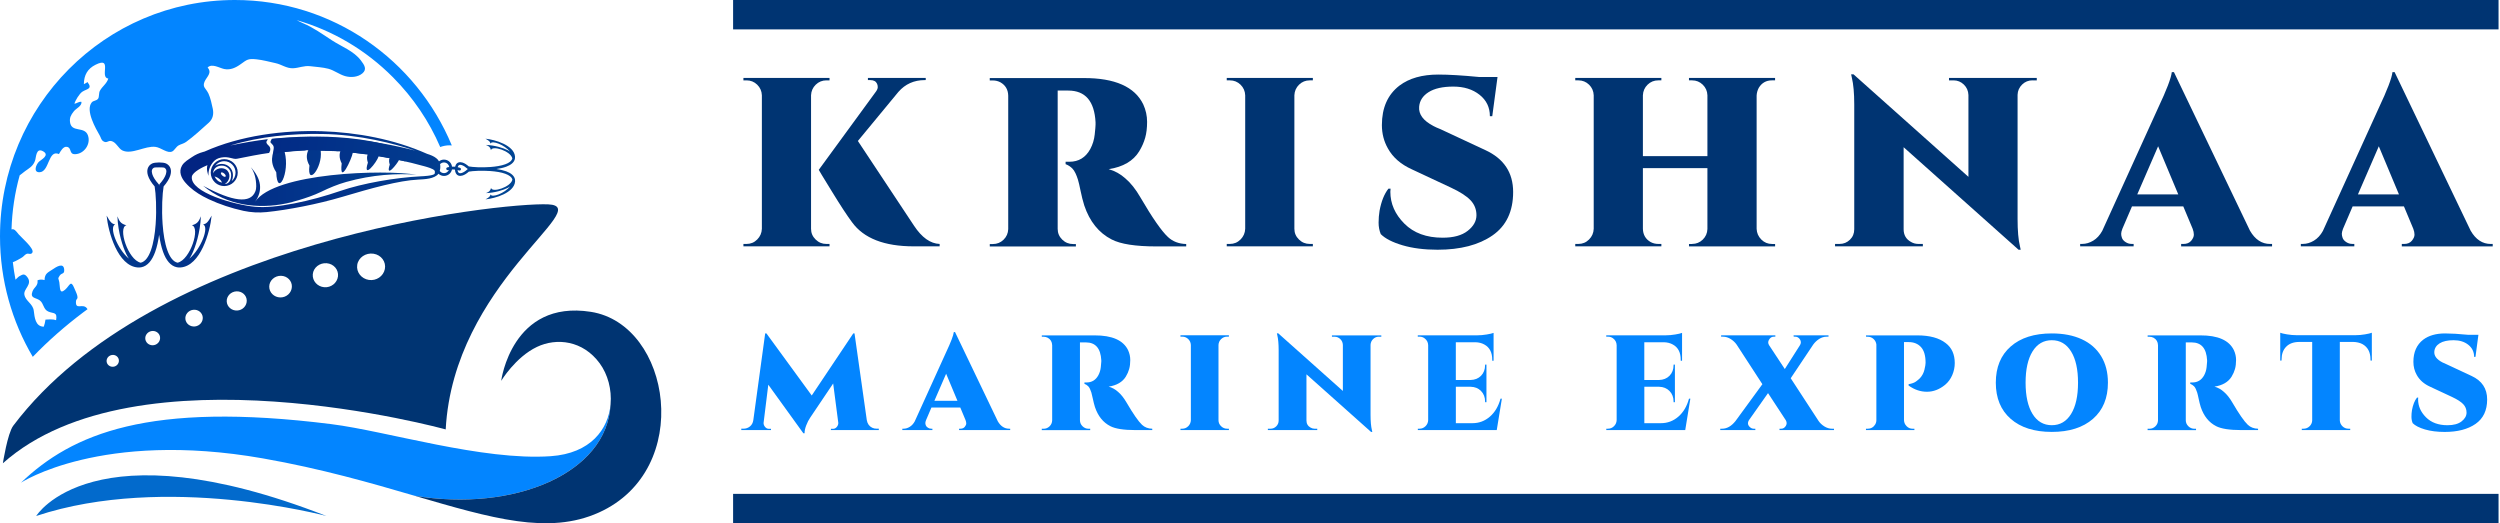 <svg xmlns="http://www.w3.org/2000/svg" width="258" height="54" viewBox="0 0 258 54" fill="none"><g style="mix-blend-mode:luminosity"><path d="M45.43 15.173C45.737 15.061 46.063 14.997 46.39 14.997C46.47 14.997 46.549 15.002 46.627 15.01C42.974 6.196 34.329 0 24.243 0C10.855 0 0 10.918 0 24.389C0 28.933 1.235 33.184 3.383 36.826C4.987 35.157 6.739 33.628 8.596 32.231C8.741 32.124 8.886 32.015 9.032 31.909C9.023 31.895 9.012 31.878 9.003 31.864C8.575 31.213 7.781 32.075 7.839 31.114C7.86 30.772 8.074 30.942 7.969 30.49C7.927 30.299 7.75 29.943 7.669 29.743C7.298 28.828 7.2 29.475 6.718 29.897C6.105 30.43 6.213 29.675 6.121 29.122C6.052 28.719 5.922 28.804 6.157 28.448C6.367 28.135 6.643 28.318 6.627 27.864C6.598 26.994 5.734 27.596 5.446 27.791C4.956 28.122 4.615 28.206 4.597 28.904C4.376 28.839 4.083 28.829 3.873 28.928C3.949 29.515 3.524 29.617 3.356 30.063C3.074 30.812 3.685 30.691 4.101 30.998C4.531 31.314 4.455 31.918 4.978 32.149C5.524 32.391 5.94 32.16 5.79 33.043C5.461 32.923 5.043 32.963 4.694 32.986C4.662 33.241 4.597 33.476 4.519 33.712C3.644 33.712 3.569 32.735 3.486 32.071C3.394 31.329 2.642 31.085 2.517 30.421C2.398 29.803 3.394 29.359 2.817 28.595C2.488 28.158 2.295 28.36 1.976 28.52C1.891 28.562 1.702 28.782 1.624 28.84C1.615 28.848 1.606 28.849 1.597 28.855C1.483 28.262 1.394 27.663 1.325 27.059C1.655 26.947 2.049 26.699 2.277 26.567C2.443 26.468 2.555 26.283 2.738 26.203C2.946 26.114 3.204 26.325 3.345 26.059C3.562 25.65 2.15 24.462 1.92 24.176C1.631 23.814 1.47 23.589 1.188 23.674C1.246 21.764 1.53 19.894 2.031 18.095C2.21 17.951 2.394 17.806 2.595 17.658C3.032 17.342 3.427 17.14 3.62 16.57C3.734 16.239 3.712 15.182 4.463 15.623C5.153 16.028 4.248 16.476 4.029 16.681C3.727 16.963 3.39 17.802 4.087 17.775C5.117 17.736 4.951 15.399 6.083 15.899C6.247 15.619 6.52 15.066 6.926 15.157C7.426 15.27 7.106 15.927 7.748 15.912C8.654 15.894 9.401 14.897 9.076 13.973C8.728 12.987 7.367 13.729 7.226 12.599C7.171 12.155 7.3 11.892 7.616 11.491C7.871 11.168 8.452 10.958 8.408 10.511C8.132 10.465 7.935 10.673 7.681 10.709C7.766 10.362 8.199 9.663 8.497 9.465C8.951 9.163 9.605 9.196 9.019 8.461C8.929 8.572 8.73 8.626 8.656 8.686C8.66 7.744 9.047 7.087 9.857 6.683C11.672 5.779 10.231 7.997 11.177 8.108C11.005 8.655 10.567 8.896 10.307 9.372C10.184 9.596 10.249 10.012 10.124 10.185C9.951 10.422 9.636 10.364 9.466 10.571C8.797 11.391 9.878 13.261 10.309 14.016C10.426 14.222 10.439 14.438 10.658 14.577C11.034 14.817 11.132 14.48 11.484 14.555C11.985 14.66 12.216 15.322 12.62 15.521C13.585 15.997 14.969 15.026 16.041 15.157C16.636 15.23 17.281 15.876 17.779 15.628C17.994 15.523 18.176 15.15 18.43 15.006C18.657 14.877 18.959 14.822 19.198 14.651C19.97 14.098 20.831 13.305 21.55 12.658C21.959 12.288 22.075 11.788 21.961 11.233C21.867 10.773 21.713 10.078 21.511 9.654C21.241 9.087 20.86 9.01 21.116 8.413C21.323 7.94 21.923 7.522 21.426 6.969C21.869 6.512 22.641 7.02 23.136 7.122C23.769 7.251 24.319 7 24.858 6.609C25.505 6.14 25.619 6.029 26.482 6.123C27.154 6.198 27.769 6.371 28.436 6.516C29.073 6.654 29.557 7.065 30.232 7.044C30.856 7.022 31.357 6.753 32.026 6.833C32.615 6.905 33.317 6.944 33.894 7.098C34.483 7.256 35.007 7.677 35.609 7.853C36.186 8.021 36.931 7.973 37.403 7.569C37.895 7.147 37.615 6.729 37.242 6.234C36.506 5.261 35.259 4.815 34.266 4.169C33.252 3.507 32.328 2.84 31.279 2.399C31.056 2.307 30.838 2.192 30.617 2.079C34.337 3.149 37.745 5.152 40.555 7.977C42.649 10.082 44.289 12.519 45.43 15.173Z" fill="#0385FF"></path><path fill-rule="evenodd" clip-rule="evenodd" d="M31.935 17.087C31.66 19.323 33.313 17.311 33.099 15.567C33.613 15.574 34.407 15.579 34.919 15.607L34.926 15.576C34.962 15.414 35.099 15.257 35.152 15.103C35.244 14.835 34.669 14.564 35.05 14.249C34.11 14.191 32.899 14.164 31.957 14.124C31.613 14.464 31.81 14.404 32.018 14.726C32.282 15.139 31.174 15.734 31.935 17.087Z" fill="url(#paint0_linear_654_146)"></path><path fill-rule="evenodd" clip-rule="evenodd" d="M52.238 17.679C51.941 17.572 51.594 17.496 51.227 17.443C51.594 17.39 51.941 17.316 52.238 17.206C52.719 17.028 53.066 16.764 53.14 16.382C53.151 16.313 53.156 16.24 53.151 16.168C53.064 14.982 51.079 14.409 50.099 14.314C50.493 14.534 50.583 14.625 50.616 14.823C50.76 14.436 52.071 14.956 52.63 15.64C52.558 15.589 52.476 15.54 52.384 15.495C51.968 15.285 51.095 14.989 50.138 14.956C50.381 15.063 50.571 15.113 50.668 15.495C50.782 14.969 52.706 15.582 52.871 16.346C52.811 16.611 52.534 16.81 52.145 16.952C51.721 17.108 51.165 17.195 50.605 17.235C49.703 17.305 48.795 17.25 48.379 17.175C48.153 16.975 47.934 16.839 47.737 16.777C47.587 16.73 47.45 16.723 47.33 16.761C47.202 16.799 47.099 16.886 47.032 17.023C47.005 17.077 46.985 17.139 46.968 17.206C46.918 17.203 46.867 17.197 46.815 17.197C46.759 17.195 46.705 17.195 46.65 17.197C46.623 17.01 46.536 16.844 46.413 16.717C46.261 16.564 46.052 16.471 45.82 16.471C45.625 16.471 45.448 16.537 45.305 16.65C45.234 16.522 45.137 16.415 45.019 16.322C44.768 16.12 44.432 15.988 44.079 15.878C40.634 14.35 36.815 13.661 33.217 13.543C29.291 13.415 24.82 13.979 21.113 15.64L20.961 15.682C20.552 15.793 20.163 15.968 19.816 16.209C19.473 16.448 19.01 16.695 18.78 17.095C18.411 17.738 18.718 18.383 19.16 18.88C19.664 19.451 20.288 19.899 20.952 20.261C21.149 20.368 21.349 20.47 21.554 20.566C22.684 21.096 23.885 21.485 25.105 21.754L25.118 21.758C25.906 21.927 26.715 21.969 27.516 21.887C29.705 21.663 32.767 21.076 35.325 20.315C38.347 19.417 41.144 18.634 43.159 18.534C43.8 18.502 44.84 18.469 45.249 17.929C45.399 18.072 45.602 18.158 45.824 18.158C46.055 18.158 46.265 18.065 46.417 17.912C46.527 17.798 46.609 17.656 46.643 17.492C46.699 17.49 46.753 17.49 46.811 17.492C46.858 17.492 46.903 17.496 46.952 17.501C46.959 17.648 46.99 17.77 47.039 17.865C47.108 18.001 47.209 18.089 47.337 18.129C47.457 18.165 47.596 18.158 47.744 18.11C47.941 18.049 48.16 17.914 48.386 17.712C48.802 17.639 49.71 17.587 50.612 17.652C51.173 17.694 51.728 17.779 52.153 17.936C52.541 18.08 52.82 18.274 52.878 18.542C52.713 19.306 50.788 19.921 50.675 19.393C50.578 19.775 50.388 19.826 50.146 19.931C51.102 19.897 51.975 19.602 52.391 19.393C52.484 19.348 52.565 19.3 52.637 19.247C52.079 19.931 50.768 20.452 50.623 20.064C50.589 20.264 50.498 20.354 50.106 20.575C51.088 20.479 53.073 19.906 53.158 18.718C53.162 18.645 53.158 18.574 53.147 18.507C53.064 18.121 52.719 17.858 52.238 17.679ZM44.855 17.941C44.663 18.143 43.67 18.185 43.423 18.196C40.799 18.325 37.412 18.916 35.13 19.702C32.016 20.772 28.434 21.538 26.315 21.338C24.196 21.139 19.614 19.859 19.798 18.24C19.852 17.761 20.986 17.208 21.406 17.044C21.277 17.479 21.458 17.969 21.514 18.149C21.485 17.579 21.67 17.077 22.073 16.639C22.232 16.484 22.436 16.33 22.823 16.259C23.621 16.108 24.04 16.468 24.456 16.384C25.438 16.186 26.803 15.911 27.772 15.784C27.942 15.493 27.951 15.229 27.711 15.012C27.622 14.934 27.525 14.838 27.496 14.707C27.463 14.57 27.62 14.487 27.633 14.363C26.423 14.505 25.078 14.738 23.753 15.018C26.803 14.078 30.092 13.777 33.228 13.826C37.173 13.883 40.73 14.84 42.878 15.551C40.633 14.969 38.51 14.581 36.186 14.363C35.871 14.33 35.564 14.307 35.278 14.292C35.007 14.585 35.163 14.534 35.325 14.812C35.535 15.169 34.663 15.686 35.262 16.861C35 19.209 36.298 16.419 36.41 15.757C36.779 15.793 37.148 15.835 37.517 15.882L37.745 15.906C37.815 15.589 38.24 15.258 38.365 15.134C38.358 15.444 37.631 15.795 37.967 16.781C37.399 18.584 38.884 16.777 39.085 16.111C39.401 16.164 39.718 16.22 40.034 16.28C40.139 16.053 40.323 15.884 40.591 15.773C40.401 15.891 40.256 16.115 40.159 16.444C40.139 16.595 40.151 16.77 40.224 16.981C39.748 18.489 41.007 16.881 41.177 16.512C42.045 16.699 42.918 16.913 43.795 17.157C44.05 17.228 44.69 17.399 44.847 17.605C44.907 17.687 44.876 17.852 44.855 17.941ZM46.059 17.45C46.079 17.528 46.158 17.576 46.236 17.556C46.265 17.547 46.296 17.539 46.325 17.532C46.296 17.598 46.256 17.656 46.207 17.705C46.11 17.805 45.972 17.867 45.82 17.867C45.668 17.867 45.533 17.805 45.433 17.705C45.415 17.687 45.397 17.667 45.381 17.643L45.39 17.614C45.451 17.354 45.455 17.134 45.415 16.944V16.943C45.517 16.835 45.659 16.766 45.819 16.766C45.97 16.766 46.108 16.828 46.205 16.926C46.287 17.008 46.341 17.114 46.359 17.232C46.294 17.243 46.227 17.259 46.16 17.277C46.086 17.296 46.039 17.372 46.059 17.45ZM48.292 17.45L48.254 17.459L48.227 17.485C48.019 17.674 47.824 17.796 47.656 17.85C47.558 17.88 47.475 17.887 47.41 17.867C47.35 17.849 47.305 17.807 47.272 17.741C47.247 17.69 47.229 17.627 47.22 17.548C47.274 17.563 47.328 17.578 47.381 17.596C47.459 17.619 47.54 17.578 47.563 17.503C47.589 17.425 47.547 17.343 47.471 17.319C47.392 17.294 47.316 17.272 47.236 17.256C47.245 17.212 47.256 17.177 47.272 17.146C47.307 17.081 47.352 17.039 47.41 17.021C47.475 17.001 47.56 17.006 47.656 17.039C47.826 17.092 48.019 17.217 48.227 17.405L48.254 17.43L48.292 17.437L48.33 17.445L48.292 17.45Z" fill="url(#paint1_linear_654_146)"></path><path fill-rule="evenodd" clip-rule="evenodd" d="M28.21 15.024C28.541 15.468 27.538 16.312 28.51 17.78C28.597 20.424 29.948 17.859 29.377 15.687C29.971 15.639 30.946 15.548 31.539 15.528C31.544 15.29 31.823 14.959 31.796 14.852C31.691 14.451 31.284 14.521 31.635 14.137C30.528 14.162 29.176 14.237 28.055 14.335C27.769 14.777 27.953 14.681 28.21 15.024Z" fill="url(#paint2_linear_654_146)"></path><path fill-rule="evenodd" clip-rule="evenodd" d="M22.158 18.799C22.194 18.838 22.235 18.874 22.281 18.909H22.282C22.519 19.094 22.818 19.203 23.141 19.203C23.91 19.203 24.535 18.581 24.535 17.813C24.535 17.046 23.912 16.424 23.141 16.424C22.371 16.424 21.747 17.046 21.747 17.813C21.747 18.199 21.904 18.547 22.158 18.799ZM22.944 18.121C22.816 18.008 22.758 17.87 22.816 17.813C22.872 17.757 23.022 17.802 23.148 17.917C23.277 18.03 23.333 18.168 23.277 18.224C23.219 18.279 23.071 18.234 22.944 18.121ZM23.141 16.636C23.785 16.636 24.308 17.164 24.308 17.813C24.308 18.168 24.152 18.488 23.904 18.703C23.995 18.523 24.04 18.301 24.04 18.059C24.04 17.428 23.526 16.915 22.893 16.915C22.62 16.915 22.38 16.989 22.194 17.126C22.407 16.831 22.751 16.636 23.141 16.636ZM22.895 17.093C23.425 17.093 23.855 17.526 23.855 18.061C23.855 18.506 23.698 18.869 23.338 18.974C23.295 18.981 23.25 18.987 23.203 18.989C23.657 18.73 23.852 18.057 23.485 17.631C23.093 17.178 22.232 17.309 21.986 17.897C22.011 17.395 22.384 17.093 22.895 17.093ZM22.91 18.85C22.561 18.774 22.304 18.557 22.14 18.204C22.534 18.321 22.791 18.536 22.91 18.85Z" fill="url(#paint3_linear_654_146)"></path><path fill-rule="evenodd" clip-rule="evenodd" d="M41.84 16.66C41.84 16.66 32.92 14.612 28.19 15.945C28.19 15.945 28.333 15.1 28.19 14.878C28.047 14.656 28.054 14.334 28.054 14.334C28.054 14.334 36.07 13.306 41.522 15.496L41.84 16.66Z" fill="url(#paint4_linear_654_146)"></path><path fill-rule="evenodd" clip-rule="evenodd" d="M42.989 18.034C39.608 17.47 28.34 17.81 26.326 20.821C27.142 19.664 26.99 18.472 25.876 17.246C26.247 17.748 26.436 18.407 26.442 19.22C26.444 19.409 26.415 19.6 26.342 19.775C25.831 21.026 24.039 20.828 20.968 19.176C23.417 21.232 26.66 21.592 29.525 20.997V20.999C29.525 20.999 29.543 20.996 29.574 20.988C29.783 20.945 29.991 20.895 30.197 20.841L30.185 20.835C30.364 20.788 30.568 20.732 30.794 20.666V20.668L30.82 20.659C31.519 20.452 32.393 20.159 33.143 19.795C33.978 19.389 34.834 19.029 35.727 18.778C38.427 18.016 40.993 17.879 42.989 18.034Z" fill="url(#paint5_linear_654_146)"></path><path d="M63.01 41.723C62.778 44.297 60.961 46.791 56.836 47.079C49.808 47.568 39.926 44.492 34.19 43.77C15.289 41.389 7.425 44.796 2.166 49.813C2.166 49.813 10.423 44.374 27.12 47.304C33.172 48.367 38.302 49.853 42.765 51.157C53.021 52.873 62.684 48.862 63.01 41.723Z" fill="#0385FF"></path><path d="M61.809 52.889C71.66 48.447 69.255 33.483 60.979 32.182C52.806 30.896 51.723 39.304 51.723 39.304C51.723 39.304 53.193 36.857 55.411 35.802C57.446 34.832 60.16 35.131 61.892 37.499C62.726 38.64 63.147 40.195 63.01 41.725C62.684 48.863 53.021 52.873 42.765 51.159C50.755 53.489 56.612 55.232 61.809 52.889Z" fill="#003472"></path><path d="M3.734 53.25C3.734 53.25 9.513 43.804 33.686 53.25C33.686 53.25 17.095 48.804 3.734 53.25Z" fill="#026ACC"></path><path d="M56.569 21.089C51.598 20.873 15.842 24.777 1.369 43.932C0.779 44.713 0.296 47.809 0.296 47.809C14.109 35.495 45.996 44.316 45.996 44.316C46.815 29.223 61.539 21.304 56.569 21.089ZM11.788 37.831C11.45 37.916 11.106 37.725 11.019 37.4C10.934 37.074 11.144 36.734 11.489 36.647C11.833 36.559 12.175 36.758 12.254 37.085C12.334 37.412 12.126 37.745 11.788 37.831ZM15.89 35.619C15.478 35.695 15.079 35.437 15.003 35.037C14.927 34.636 15.209 34.245 15.63 34.167C16.052 34.091 16.446 34.358 16.513 34.758C16.579 35.16 16.303 35.542 15.89 35.619ZM20.124 33.689C19.635 33.745 19.189 33.414 19.133 32.939C19.075 32.466 19.438 32.028 19.939 31.971C20.44 31.913 20.878 32.259 20.923 32.734C20.966 33.208 20.612 33.632 20.124 33.689ZM24.474 32.046C23.912 32.073 23.427 31.662 23.398 31.115C23.369 30.569 23.821 30.094 24.4 30.067C24.979 30.04 25.453 30.469 25.465 31.015C25.476 31.562 25.037 32.019 24.474 32.046ZM28.924 30.696C28.29 30.685 27.776 30.187 27.785 29.568C27.794 28.952 28.342 28.45 28.998 28.462C29.655 28.475 30.154 28.995 30.121 29.61C30.091 30.227 29.559 30.707 28.924 30.696ZM34.879 28.524C34.794 29.206 34.164 29.699 33.461 29.641C32.758 29.583 32.222 28.992 32.279 28.306C32.336 27.62 32.986 27.102 33.718 27.165C34.45 27.227 34.964 27.844 34.879 28.524ZM39.718 27.766C39.569 28.51 38.837 29.004 38.067 28.888C37.296 28.772 36.75 28.086 36.866 27.334C36.982 26.585 37.741 26.061 38.546 26.183C39.349 26.307 39.866 27.022 39.718 27.766Z" fill="#003472"></path><path fill-rule="evenodd" clip-rule="evenodd" d="M15.695 16.876C15.46 16.994 15.31 17.174 15.242 17.4C15.176 17.611 15.189 17.853 15.27 18.115C15.379 18.457 15.612 18.843 15.959 19.239C16.086 19.967 16.178 21.559 16.062 23.141C15.99 24.122 15.84 25.091 15.571 25.839C15.325 26.521 14.983 27.007 14.522 27.112C13.198 26.821 12.137 23.451 13.048 23.25C12.386 23.079 12.3 22.748 12.115 22.323C12.177 24.002 12.687 25.528 13.05 26.261C13.13 26.421 13.214 26.565 13.303 26.692C12.115 25.71 11.218 23.414 11.887 23.159C11.544 23.101 11.388 22.939 11.003 22.252C11.168 23.973 12.16 27.451 14.214 27.602C14.343 27.611 14.466 27.604 14.583 27.582C15.247 27.453 15.704 26.847 16.012 26.001C16.198 25.484 16.332 24.873 16.422 24.229C16.513 24.873 16.645 25.484 16.833 26.001C17.138 26.847 17.598 27.453 18.261 27.582C18.379 27.604 18.502 27.613 18.63 27.602C20.684 27.451 21.677 23.973 21.841 22.252C21.456 22.939 21.303 23.101 20.957 23.159C21.626 23.416 20.73 25.712 19.541 26.692C19.63 26.563 19.715 26.419 19.795 26.261C20.158 25.53 20.668 24.002 20.73 22.323C20.545 22.747 20.456 23.079 19.796 23.25C20.706 23.451 19.646 26.821 18.323 27.112C17.862 27.007 17.52 26.521 17.274 25.839C17.003 25.091 16.853 24.12 16.782 23.141C16.666 21.559 16.759 19.967 16.885 19.239C17.234 18.843 17.467 18.457 17.574 18.115C17.655 17.853 17.668 17.611 17.603 17.4C17.534 17.174 17.384 16.996 17.149 16.876C16.847 16.725 15.977 16.732 15.695 16.876ZM15.903 17.298C15.99 17.255 16.883 17.271 16.936 17.298C17.05 17.356 17.12 17.438 17.151 17.538C17.185 17.653 17.176 17.802 17.122 17.973C17.03 18.268 16.815 18.612 16.489 18.974L16.444 19.023L16.431 19.088L16.419 19.157L16.406 19.088L16.393 19.023L16.348 18.974C16.023 18.612 15.807 18.268 15.715 17.973C15.661 17.802 15.652 17.655 15.686 17.538C15.719 17.436 15.789 17.355 15.903 17.298Z" fill="url(#paint6_linear_654_146)"></path><path d="M257.85 0H75.656V3.033H257.85V0Z" fill="#003472"></path><path d="M77.042 25.175C77.471 25.175 77.838 25.024 78.143 24.717C78.449 24.411 78.609 24.043 78.625 23.613V9.832C78.609 9.402 78.446 9.036 78.143 8.739C77.838 8.442 77.471 8.294 77.042 8.294H76.721V8.046H85.607V8.294H85.286C84.857 8.294 84.49 8.442 84.185 8.739C83.879 9.036 83.719 9.402 83.7 9.832V23.613C83.7 24.043 83.858 24.411 84.172 24.717C84.484 25.024 84.854 25.175 85.286 25.175H85.607V25.423H76.721V25.175H77.042ZM96.971 25.423H94.299C91.263 25.423 89.14 24.597 87.936 22.941C87.44 22.279 86.743 21.214 85.845 19.75C84.944 18.287 84.496 17.544 84.496 17.528L90.411 9.433C90.528 9.268 90.584 9.12 90.584 8.987C90.584 8.854 90.559 8.739 90.51 8.637C90.393 8.39 90.164 8.266 89.816 8.266H89.569V8.043H95.536V8.266H95.437C94.333 8.266 93.426 8.671 92.716 9.482L88.532 14.548L94.323 23.288C95.132 24.513 96.014 25.141 96.971 25.175V25.423Z" fill="#003472"></path><path d="M117.986 10.776C118.251 11.355 118.38 11.955 118.38 12.577C118.38 13.199 118.316 13.744 118.183 14.217C118.05 14.688 117.844 15.158 117.563 15.619C116.952 16.613 115.903 17.226 114.419 17.458C115.064 17.64 115.641 17.962 116.153 18.426C116.696 18.89 117.208 19.534 117.686 20.363C118.924 22.483 119.874 23.848 120.534 24.461C121.028 24.925 121.657 25.163 122.416 25.182V25.43H119.322C117.177 25.43 115.641 25.191 114.718 24.709C113.397 24.031 112.456 22.864 111.898 21.208C111.75 20.729 111.62 20.224 111.515 19.695C111.407 19.166 111.318 18.779 111.244 18.541C111.17 18.302 111.083 18.076 110.985 17.869C110.886 17.662 110.778 17.501 110.664 17.386C110.466 17.188 110.235 17.04 109.97 16.941V16.693H110.364C111.321 16.693 112.04 16.254 112.518 15.378C112.765 14.914 112.919 14.412 112.975 13.877C113.033 13.338 113.061 13.004 113.061 12.871C113.061 12.738 113.061 12.658 113.061 12.624C112.947 10.439 112.006 9.346 110.241 9.346H109.152V23.622C109.152 24.052 109.309 24.421 109.621 24.727C109.936 25.034 110.306 25.185 110.735 25.185H111.031V25.433H102.145V25.185H102.466C102.895 25.185 103.262 25.037 103.567 24.739C103.873 24.442 104.033 24.077 104.048 23.647V9.866C104.033 9.253 103.768 8.799 103.256 8.501C103.009 8.368 102.743 8.303 102.463 8.303H102.142V8.056H111.821C115.054 8.043 117.109 8.956 117.986 10.776Z" fill="#003472"></path><path d="M126.921 25.174C127.35 25.174 127.717 25.023 128.023 24.716C128.328 24.41 128.489 24.042 128.504 23.612V9.831C128.489 9.401 128.325 9.035 128.023 8.738C127.717 8.441 127.35 8.293 126.921 8.293H126.6V8.045H135.487V8.293H135.166C134.737 8.293 134.37 8.441 134.064 8.738C133.759 9.035 133.598 9.401 133.58 9.831V23.612C133.58 24.042 133.737 24.41 134.052 24.716C134.363 25.023 134.734 25.174 135.166 25.174H135.487V25.422H126.6V25.174H126.921Z" fill="#003472"></path><path d="M156.156 19.814C156.156 21.817 155.446 23.311 154.027 24.295C152.608 25.28 150.719 25.772 148.359 25.772C146.989 25.772 145.786 25.62 144.746 25.314C143.706 25.007 142.953 24.623 142.494 24.159C142.346 23.797 142.271 23.401 142.271 22.98C142.271 22.559 142.305 22.148 142.37 21.752C142.552 20.774 142.858 20.012 143.287 19.468H143.509C143.493 19.567 143.484 19.675 143.484 19.79C143.484 21.015 143.965 22.111 144.931 23.079C145.897 24.048 147.211 24.531 148.881 24.531C150.004 24.531 150.865 24.296 151.466 23.822C152.068 23.352 152.37 22.813 152.37 22.21C152.37 21.606 152.163 21.089 151.75 20.656C151.337 20.226 150.667 19.796 149.744 19.366L145.709 17.478C144.57 16.964 143.743 16.246 143.231 15.318C142.818 14.59 142.611 13.789 142.611 12.91C142.611 11.121 143.213 9.766 144.419 8.837C145.425 8.076 146.761 7.695 148.43 7.695C149.519 7.695 150.914 7.779 152.614 7.943H154.545L154.002 11.991H153.756C153.756 11.081 153.401 10.344 152.691 9.781C151.981 9.218 151.077 8.936 149.982 8.936C148.884 8.936 148.035 9.128 147.433 9.509C146.832 9.889 146.505 10.394 146.455 11.022C146.391 11.799 146.884 12.461 147.939 13.009C148.122 13.108 148.362 13.216 148.658 13.331L153.287 15.491C155.2 16.373 156.156 17.812 156.156 19.814Z" fill="#003472"></path><path d="M174.622 25.174C175.051 25.174 175.418 25.026 175.724 24.729C176.029 24.432 176.19 24.067 176.205 23.636V17.354H169.547V23.612C169.562 24.224 169.827 24.679 170.34 24.977C170.586 25.11 170.852 25.174 171.133 25.174H171.453V25.422H162.567V25.174H162.888C163.317 25.174 163.684 25.023 163.99 24.716C164.295 24.41 164.456 24.042 164.471 23.612V9.831C164.456 9.401 164.292 9.035 163.99 8.738C163.684 8.441 163.317 8.293 162.888 8.293H162.567V8.045H171.453V8.293H171.133C170.704 8.293 170.337 8.441 170.031 8.738C169.726 9.035 169.565 9.401 169.547 9.831V16.113H176.205V9.831C176.19 9.401 176.029 9.035 175.724 8.738C175.418 8.441 175.051 8.293 174.622 8.293H174.301V8.045H183.188V8.293H182.867C182.271 8.293 181.818 8.55 181.506 9.063C181.373 9.311 181.299 9.577 181.284 9.859V23.615C181.299 24.045 181.463 24.413 181.768 24.72C182.074 25.026 182.441 25.178 182.87 25.178H183.191V25.425H174.304V25.178H174.622V25.174Z" fill="#003472"></path><path d="M209.748 8.291C209.334 8.291 208.979 8.436 208.683 8.724C208.387 9.015 208.229 9.365 208.214 9.779V22.592C208.214 23.817 208.297 24.761 208.461 25.423L208.535 25.77H208.313L196.455 15.192V23.659C196.455 24.256 196.711 24.693 197.224 24.974C197.455 25.108 197.702 25.173 197.967 25.173H198.439V25.42H189.377V25.173H189.849C190.263 25.173 190.618 25.027 190.914 24.739C191.21 24.451 191.358 24.089 191.358 23.659V10.773C191.358 9.615 191.275 8.696 191.111 8.018L191.037 7.672H191.284L203.142 18.25V9.807C203.126 9.377 202.969 9.018 202.67 8.727C202.373 8.439 202.018 8.294 201.605 8.294H201.136V8.046H210.195V8.294H209.748V8.291Z" fill="#003472"></path><path d="M234.28 25.177H234.477V25.425H225.094V25.177H225.316C225.68 25.177 225.952 25.066 226.134 24.843C226.316 24.62 226.406 24.413 226.406 24.221C226.406 24.032 226.365 23.828 226.282 23.611L225.316 21.303H220.019L219.028 23.611C218.945 23.828 218.905 24.001 218.905 24.131C218.905 24.264 218.933 24.41 218.991 24.564C219.05 24.722 219.173 24.861 219.361 24.985C219.553 25.109 219.753 25.171 219.969 25.171H220.191V25.419H214.672V25.171H214.894C215.273 25.171 215.65 25.06 216.02 24.837C216.39 24.614 216.702 24.277 216.949 23.831L222.715 11.143C223.592 9.289 224.061 8.057 224.129 7.444H224.351L232.197 23.806C232.728 24.722 233.419 25.177 234.28 25.177ZM220.565 20.062H224.798L222.718 15.095L220.565 20.062Z" fill="#003472"></path><path d="M257.051 25.177H257.248V25.425H247.866V25.177H248.088C248.452 25.177 248.723 25.066 248.905 24.843C249.087 24.62 249.177 24.413 249.177 24.221C249.177 24.032 249.137 23.828 249.053 23.611L248.088 21.303H242.79L241.8 23.611C241.716 23.828 241.676 24.001 241.676 24.131C241.676 24.264 241.704 24.41 241.763 24.564C241.821 24.719 241.945 24.861 242.133 24.985C242.324 25.109 242.525 25.171 242.741 25.171H242.966V25.419H237.446V25.171H237.668C238.048 25.171 238.424 25.06 238.794 24.837C239.165 24.614 239.476 24.277 239.723 23.831L245.49 11.143C246.366 9.289 246.835 8.057 246.903 7.444H247.125L254.971 23.806C255.499 24.722 256.193 25.177 257.051 25.177ZM243.339 20.062H247.572L245.493 15.095L243.339 20.062Z" fill="#003472"></path><path d="M257.85 50.967H75.656V54H257.85V50.967Z" fill="#003472"></path><path d="M90.47 44.241H90.692V44.38H85.749V44.253H85.971C86.119 44.253 86.246 44.192 86.354 44.065C86.459 43.938 86.514 43.802 86.514 43.653L85.983 39.574L83.617 43.093C83.459 43.316 83.321 43.588 83.2 43.904C83.08 44.219 83.024 44.492 83.034 44.715H82.907L79.288 39.701L78.8 43.653C78.8 43.802 78.853 43.941 78.961 44.065C79.069 44.192 79.195 44.253 79.343 44.253H79.566V44.38H76.502V44.241H76.724C76.983 44.241 77.208 44.161 77.4 44.003C77.591 43.845 77.702 43.631 77.742 43.359L78.967 34.406H79.094L83.771 40.815L88.06 34.406H88.186L89.454 43.359C89.519 43.73 89.704 43.993 90.01 44.142C90.149 44.21 90.3 44.241 90.47 44.241Z" fill="#0385FF"></path><path d="M104.141 44.242H104.252V44.381H98.976V44.242H99.103C99.306 44.242 99.461 44.18 99.562 44.053C99.664 43.926 99.717 43.812 99.717 43.703C99.717 43.595 99.692 43.483 99.646 43.36L99.103 42.06H96.122L95.567 43.36C95.52 43.48 95.496 43.58 95.496 43.654C95.496 43.728 95.511 43.809 95.545 43.898C95.579 43.988 95.647 44.065 95.755 44.136C95.863 44.208 95.974 44.242 96.097 44.242H96.224V44.381H93.12V44.242H93.246C93.459 44.242 93.672 44.18 93.879 44.053C94.089 43.926 94.262 43.737 94.4 43.487L97.64 36.35C98.131 35.307 98.396 34.614 98.433 34.27H98.56L102.972 43.474C103.268 43.985 103.66 44.242 104.141 44.242ZM96.428 41.364H98.809L97.64 38.569L96.428 41.364Z" fill="#0385FF"></path><path d="M116.421 36.143C116.569 36.468 116.643 36.806 116.643 37.155C116.643 37.505 116.606 37.811 116.532 38.078C116.458 38.344 116.341 38.607 116.184 38.867C115.841 39.424 115.252 39.77 114.416 39.9C114.777 40.002 115.104 40.185 115.391 40.445C115.696 40.705 115.983 41.07 116.255 41.534C116.952 42.726 117.486 43.493 117.856 43.84C118.134 44.1 118.489 44.236 118.914 44.245V44.385H117.174C115.968 44.385 115.104 44.248 114.585 43.979C113.842 43.599 113.314 42.942 113 42.011C112.916 41.742 112.845 41.457 112.784 41.16C112.722 40.863 112.672 40.646 112.629 40.51C112.586 40.374 112.54 40.25 112.484 40.132C112.429 40.015 112.367 39.925 112.302 39.86C112.191 39.749 112.062 39.665 111.913 39.609V39.47H112.136C112.672 39.47 113.077 39.222 113.348 38.73C113.487 38.471 113.573 38.189 113.604 37.886C113.638 37.582 113.654 37.394 113.654 37.319C113.654 37.245 113.654 37.199 113.654 37.18C113.589 35.951 113.058 35.336 112.065 35.336H111.451V43.366C111.451 43.608 111.54 43.815 111.716 43.988C111.892 44.162 112.102 44.248 112.342 44.248H112.509V44.388H107.511V44.248H107.693C107.933 44.248 108.14 44.165 108.313 43.998C108.486 43.831 108.575 43.626 108.584 43.382V35.63C108.575 35.286 108.427 35.029 108.14 34.862C108.001 34.788 107.853 34.751 107.696 34.751H107.514V34.611H112.956C114.774 34.605 115.931 35.119 116.421 36.143Z" fill="#0385FF"></path><path d="M122.006 44.243C122.246 44.243 122.453 44.156 122.626 43.983C122.799 43.809 122.888 43.605 122.897 43.361V35.608C122.888 35.367 122.799 35.163 122.626 34.992C122.453 34.825 122.246 34.742 122.006 34.742H121.824V34.602H126.822V34.742H126.64C126.399 34.742 126.193 34.825 126.02 34.992C125.847 35.16 125.758 35.364 125.748 35.608V43.361C125.748 43.602 125.835 43.809 126.014 43.983C126.19 44.156 126.399 44.243 126.64 44.243H126.822V44.382H121.824V44.243H122.006Z" fill="#0385FF"></path><path d="M142.305 34.746C142.074 34.746 141.873 34.827 141.707 34.99C141.54 35.154 141.451 35.353 141.441 35.585V42.792C141.441 43.483 141.488 44.012 141.58 44.383L141.623 44.578H141.497L134.826 38.63V43.393C134.826 43.727 134.971 43.974 135.258 44.132C135.388 44.207 135.527 44.244 135.675 44.244H135.94V44.383H130.843V44.244H131.108C131.34 44.244 131.54 44.163 131.707 43.999C131.873 43.835 131.957 43.634 131.957 43.393V36.145C131.957 35.492 131.91 34.978 131.818 34.594L131.775 34.399H131.914L138.584 40.347V35.6C138.575 35.359 138.486 35.154 138.319 34.994C138.152 34.83 137.952 34.749 137.72 34.749H137.455V34.61H142.552V34.749H142.305V34.746Z" fill="#0385FF"></path><path d="M146.496 44.241C146.736 44.241 146.943 44.154 147.116 43.981C147.289 43.808 147.378 43.603 147.387 43.359V35.622C147.378 35.325 147.252 35.087 147.011 34.91C146.863 34.799 146.69 34.743 146.496 34.743H146.314V34.604H152.481C152.768 34.604 153.083 34.576 153.422 34.52C153.762 34.465 153.999 34.409 154.138 34.353V37.231H153.999V37.12C153.999 36.374 153.731 35.854 153.191 35.557C152.932 35.409 152.62 35.328 152.259 35.319H150.241V39.215H151.759C152.204 39.206 152.568 39.06 152.846 38.776C153.123 38.491 153.262 38.126 153.262 37.68V37.624H153.401V41.508H153.262V41.437C153.262 41.001 153.123 40.639 152.846 40.354C152.568 40.069 152.21 39.924 151.775 39.914H150.244V43.672H151.957C152.636 43.672 153.234 43.449 153.753 43C154.271 42.554 154.638 41.935 154.854 41.143H154.993L154.465 44.383H146.32V44.244H146.496V44.241Z" fill="#0385FF"></path><path d="M165.946 44.241C166.187 44.241 166.394 44.154 166.566 43.981C166.739 43.808 166.829 43.603 166.838 43.359V35.622C166.829 35.325 166.702 35.087 166.461 34.91C166.313 34.799 166.141 34.743 165.946 34.743H165.764V34.604H171.932C172.219 34.604 172.534 34.576 172.873 34.52C173.212 34.465 173.45 34.409 173.589 34.353V37.231H173.45V37.12C173.45 36.374 173.182 35.854 172.642 35.557C172.382 35.409 172.071 35.328 171.71 35.319H169.692V39.215H171.21C171.654 39.206 172.018 39.06 172.296 38.776C172.574 38.491 172.713 38.126 172.713 37.68V37.624H172.851V41.508H172.713V41.437C172.713 41.001 172.574 40.639 172.296 40.354C172.018 40.069 171.66 39.924 171.225 39.914H169.695V43.672H171.407C172.086 43.672 172.685 43.449 173.203 43C173.722 42.554 174.089 41.935 174.305 41.143H174.444L173.916 44.383H165.77V44.244H165.946V44.241Z" fill="#0385FF"></path><path d="M183.827 44.242C184.021 44.242 184.178 44.143 184.299 43.948C184.354 43.855 184.382 43.762 184.382 43.669C184.382 43.577 184.354 43.478 184.299 43.376L182.46 40.569L180.482 43.376C180.325 43.654 180.371 43.895 180.621 44.103C180.732 44.196 180.849 44.242 180.969 44.242H181.151V44.381H177.532V44.242H177.727C178.226 44.242 178.686 43.976 179.106 43.447L181.877 39.65L179.217 35.558C179.06 35.335 178.856 35.144 178.606 34.986C178.356 34.828 178.091 34.747 177.813 34.747H177.619V34.608H183.216V34.747H183.049C182.845 34.747 182.688 34.846 182.577 35.041C182.512 35.134 182.478 35.23 182.478 35.326C182.478 35.425 182.506 35.518 182.561 35.611L184.191 38.084L185.764 35.611C185.82 35.518 185.848 35.422 185.848 35.326C185.848 35.227 185.82 35.134 185.764 35.041C185.644 34.846 185.48 34.747 185.277 34.747H185.11L185.095 34.608H188.702V34.747H188.507C188.239 34.747 187.983 34.825 187.742 34.976C187.501 35.131 187.298 35.323 187.128 35.555L184.802 39.034L187.671 43.434C187.819 43.657 188.023 43.849 188.276 44.007C188.532 44.165 188.797 44.245 189.075 44.245H189.269V44.384H183.644V44.245H183.827V44.242Z" fill="#0385FF"></path><path d="M201.731 37.468C201.731 37.895 201.645 38.309 201.472 38.712C201.299 39.111 201.052 39.448 200.728 39.718C200.145 40.191 199.522 40.429 198.862 40.429C198.192 40.429 197.563 40.216 196.967 39.786V39.647C197.301 39.591 197.554 39.501 197.726 39.374C197.899 39.247 198.035 39.136 198.137 39.031C198.368 38.78 198.522 38.486 198.603 38.152C198.683 37.818 198.72 37.579 198.72 37.44C198.72 36.703 198.562 36.165 198.248 35.821C197.933 35.478 197.51 35.304 196.98 35.304H196.492V43.363C196.501 43.605 196.591 43.812 196.764 43.985C196.936 44.159 197.14 44.245 197.384 44.245H197.566V44.385H192.567V44.245H192.749C193.083 44.245 193.339 44.1 193.515 43.812C193.598 43.673 193.641 43.524 193.641 43.366V35.546C193.613 35.323 193.515 35.134 193.348 34.98C193.181 34.825 192.981 34.751 192.749 34.751H192.583L192.567 34.611H197.871C199.143 34.611 200.118 34.877 200.796 35.407C201.42 35.877 201.731 36.567 201.731 37.468Z" fill="#0385FF"></path><path d="M211.744 34.41C212.941 34.41 213.974 34.611 214.841 35.011C215.708 35.41 216.375 35.995 216.841 36.762C217.307 37.53 217.538 38.44 217.538 39.492C217.538 41.082 217.023 42.33 215.992 43.227C214.962 44.124 213.545 44.573 211.747 44.573C209.945 44.573 208.532 44.124 207.507 43.227C206.48 42.33 205.968 41.082 205.968 39.492C205.968 37.901 206.48 36.654 207.507 35.756C208.528 34.859 209.942 34.41 211.744 34.41ZM209.756 42.719C210.235 43.493 210.898 43.88 211.747 43.88C212.595 43.88 213.259 43.493 213.737 42.719C214.215 41.946 214.453 40.872 214.453 39.495C214.453 38.118 214.215 37.041 213.737 36.27C213.259 35.496 212.595 35.11 211.747 35.11C210.898 35.11 210.235 35.496 209.756 36.27C209.278 37.044 209.041 38.118 209.041 39.495C209.041 40.872 209.281 41.946 209.756 42.719Z" fill="#0385FF"></path><path d="M230.54 36.143C230.688 36.468 230.763 36.806 230.763 37.155C230.763 37.505 230.725 37.811 230.651 38.078C230.577 38.344 230.46 38.607 230.303 38.867C229.96 39.424 229.371 39.77 228.535 39.9C228.896 40.002 229.223 40.185 229.51 40.445C229.815 40.705 230.105 41.07 230.374 41.534C231.071 42.726 231.605 43.493 231.975 43.84C232.253 44.1 232.608 44.236 233.033 44.245V44.385H231.293C230.087 44.385 229.223 44.248 228.705 43.979C227.961 43.599 227.433 42.942 227.119 42.011C227.035 41.742 226.964 41.457 226.903 41.16C226.841 40.863 226.792 40.646 226.748 40.51C226.705 40.374 226.656 40.25 226.603 40.132C226.548 40.015 226.486 39.925 226.421 39.86C226.31 39.749 226.181 39.665 226.033 39.609V39.47H226.255C226.792 39.47 227.196 39.222 227.467 38.73C227.606 38.471 227.692 38.189 227.723 37.886C227.757 37.582 227.773 37.394 227.773 37.319C227.773 37.245 227.773 37.199 227.773 37.18C227.708 35.951 227.177 35.336 226.187 35.336H225.573V43.366C225.573 43.608 225.662 43.815 225.838 43.988C226.014 44.162 226.224 44.248 226.464 44.248H226.631V44.388H221.633V44.248H221.815C222.055 44.248 222.262 44.165 222.435 43.998C222.608 43.831 222.697 43.626 222.706 43.382V35.63C222.697 35.286 222.549 35.029 222.262 34.862C222.123 34.788 221.975 34.751 221.818 34.751H221.636V34.611H227.078C228.893 34.605 230.047 35.119 230.54 36.143Z" fill="#0385FF"></path><path d="M241.469 35.289V43.376C241.478 43.617 241.568 43.821 241.741 43.991C241.913 44.158 242.117 44.242 242.361 44.242H242.543V44.381H237.544V44.242H237.726C237.967 44.242 238.174 44.158 238.347 43.991C238.519 43.824 238.609 43.623 238.618 43.391V35.289H237.239C236.68 35.298 236.245 35.462 235.931 35.784C235.616 36.106 235.459 36.545 235.459 37.102V37.202L235.32 37.217V34.339C235.449 34.395 235.684 34.45 236.023 34.506C236.363 34.562 236.674 34.59 236.964 34.59H243.132C243.419 34.59 243.731 34.562 244.064 34.506C244.397 34.45 244.635 34.395 244.774 34.339V37.217L244.635 37.202V37.102C244.635 36.347 244.357 35.818 243.799 35.509C243.53 35.369 243.209 35.295 242.839 35.286H241.469V35.289Z" fill="#0385FF"></path><path d="M256.674 41.225C256.674 42.351 256.276 43.193 255.477 43.747C254.678 44.301 253.616 44.576 252.29 44.576C251.518 44.576 250.843 44.49 250.256 44.319C249.67 44.146 249.25 43.93 248.988 43.67C248.905 43.465 248.862 43.242 248.862 43.007C248.862 42.769 248.88 42.54 248.917 42.317C249.019 41.769 249.192 41.339 249.433 41.033H249.559C249.55 41.089 249.547 41.151 249.547 41.215C249.547 41.906 249.818 42.522 250.361 43.066C250.904 43.611 251.645 43.883 252.583 43.883C253.215 43.883 253.7 43.75 254.039 43.484C254.379 43.218 254.548 42.918 254.548 42.577C254.548 42.237 254.431 41.946 254.2 41.704C253.968 41.463 253.592 41.222 253.073 40.977L250.802 39.916C250.161 39.628 249.698 39.222 249.411 38.7C249.18 38.291 249.062 37.839 249.062 37.344C249.062 36.338 249.402 35.574 250.077 35.054C250.645 34.627 251.395 34.41 252.333 34.41C252.944 34.41 253.731 34.457 254.687 34.549H255.773L255.468 36.827H255.329C255.329 36.316 255.128 35.902 254.73 35.583C254.332 35.264 253.823 35.11 253.206 35.11C252.589 35.11 252.111 35.218 251.771 35.431C251.432 35.645 251.25 35.93 251.222 36.282C251.185 36.719 251.463 37.093 252.058 37.4C252.16 37.455 252.296 37.517 252.462 37.582L255.067 38.798C256.134 39.291 256.674 40.098 256.674 41.225Z" fill="#0385FF"></path></g><defs><linearGradient id="paint0_linear_654_146" x1="17.543" y1="16.101" x2="53.153" y2="16.101" gradientUnits="userSpaceOnUse"><stop stop-color="#022482"></stop><stop offset="1" stop-color="#014F99"></stop></linearGradient><linearGradient id="paint1_linear_654_146" x1="21.879" y1="15.696" x2="61.296" y2="21.503" gradientUnits="userSpaceOnUse"><stop stop-color="#022482"></stop><stop offset="1" stop-color="#014F99"></stop></linearGradient><linearGradient id="paint2_linear_654_146" x1="17.543" y1="16.52" x2="53.153" y2="16.52" gradientUnits="userSpaceOnUse"><stop stop-color="#022482"></stop><stop offset="1" stop-color="#014F99"></stop></linearGradient><linearGradient id="paint3_linear_654_146" x1="17.543" y1="17.815" x2="53.153" y2="17.815" gradientUnits="userSpaceOnUse"><stop stop-color="#022482"></stop><stop offset="1" stop-color="#014F99"></stop></linearGradient><linearGradient id="paint4_linear_654_146" x1="22.187" y1="13.608" x2="61.604" y2="19.415" gradientUnits="userSpaceOnUse"><stop stop-color="#022482"></stop><stop offset="1" stop-color="#014F99"></stop></linearGradient><linearGradient id="paint5_linear_654_146" x1="17.543" y1="19.25" x2="53.153" y2="19.25" gradientUnits="userSpaceOnUse"><stop stop-color="#022482"></stop><stop offset="1" stop-color="#014F99"></stop></linearGradient><linearGradient id="paint6_linear_654_146" x1="22.391" y1="12.648" x2="3.636" y2="45.137" gradientUnits="userSpaceOnUse"><stop stop-color="#022482"></stop><stop offset="1" stop-color="#014F99"></stop></linearGradient></defs></svg>